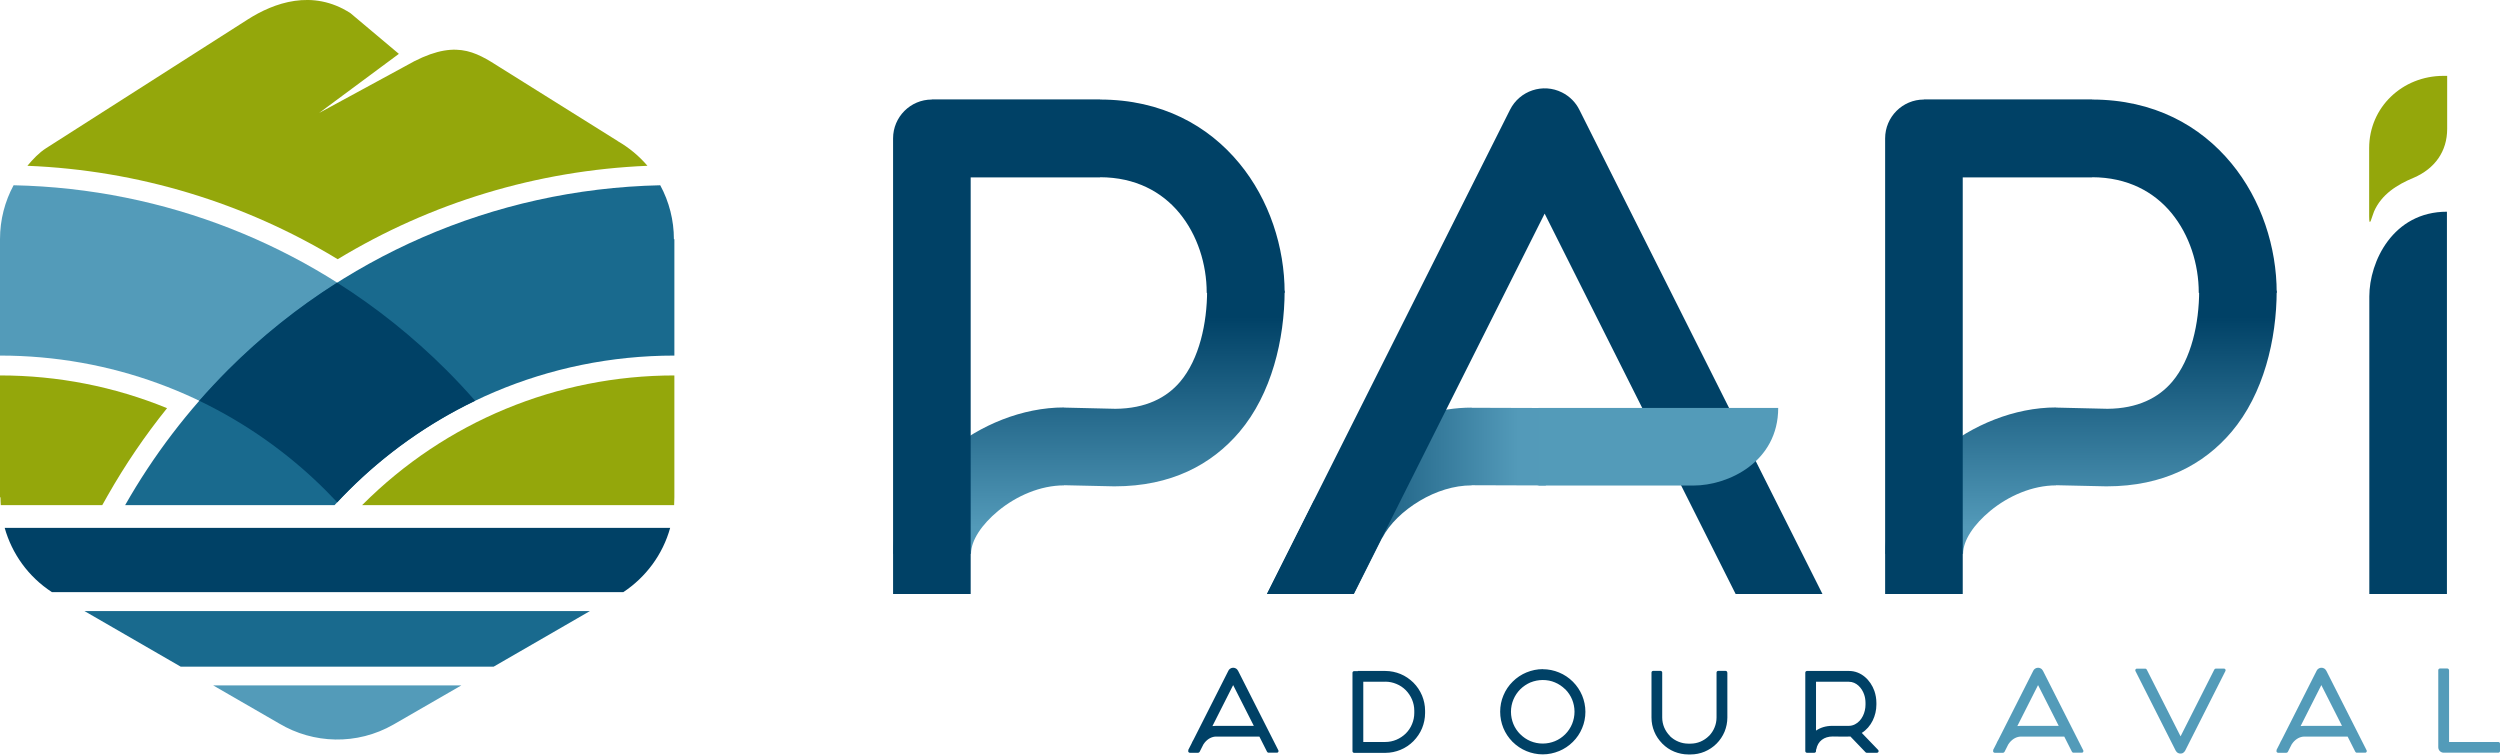 <svg preserveAspectRatio="xMinYMin meet" id="Calque_1" xmlns="http://www.w3.org/2000/svg" width="111.02mm" height="33.51mm" xmlns:xlink="http://www.w3.org/1999/xlink" viewBox="0 0 314.7 94.98"><defs><clipPath id="clippath"><path d="M194.59,61.11l-9.34-.03v.02c-2.23,0-4.51.74-6.51,1.93-2.12,1.26-3.83,2.93-4.73,4.66h-.03s-3.56,7.09-3.56,7.09h-10.93l5.96-11.87c0,.06-.03.14-.09.26,1.75-3.34,4.78-6.41,8.4-8.55,3.42-2.03,7.44-3.31,11.49-3.31v.02l9.34.03v9.77Z" fill="none" stroke-width="0"/></clipPath><linearGradient id="Dégradé_sans_nom" x1=".1" y1="94.48" x2=".9" y2="94.48" gradientTransform="translate(194.59 2281.1) rotate(-180) scale(35.11 23.48)" gradientUnits="userSpaceOnUse"><stop offset="0" stop-color="#539ab9"/><stop offset="1" stop-color="#004166"/></linearGradient><clipPath id="clippath-1"><path d="M151.95,36.59c0,4.09-.98,8.61-3.39,11.46-1.72,2.03-4.35,3.38-8.15,3.41l-6.36-.15h-.1v-.02h0c-5.29,0-10.58,2.23-14.51,5.48-4.2,3.47-7.02,8.22-7.02,12.95h0s9.81,0,9.81,0h0c0-1.71,1.37-3.71,3.41-5.4,2.31-1.91,5.34-3.22,8.3-3.22h0v-.02l6.28.14h0s.1,0,.1,0c7.11,0,12.21-2.74,15.7-6.85,4.05-4.78,5.68-11.64,5.69-17.78h-9.77Z" fill="none" stroke-width="0"/></clipPath><linearGradient id="Dégradé_sans_nom_2" x1=".1" y1="94.48" x2=".9" y2="94.48" gradientTransform="translate(-4520.17 69.72) rotate(-90) scale(33.13 49.3)" gradientUnits="userSpaceOnUse"><stop offset="0" stop-color="#539ab9"/><stop offset="1" stop-color="#004166"/></linearGradient><clipPath id="clippath-2"><path d="M276.83,36.59c0,4.09-.98,8.61-3.39,11.46-1.72,2.03-4.35,3.38-8.15,3.41l-6.36-.15h-.1v-.02h0c-5.29,0-10.58,2.23-14.51,5.48-4.2,3.47-7.02,8.22-7.02,12.95h0s9.81,0,9.81,0h0c0-1.71,1.37-3.71,3.41-5.4,2.31-1.91,5.34-3.22,8.3-3.22h0v-.02l6.28.14h0s.1,0,.1,0c7.11,0,12.21-2.74,15.7-6.85,4.05-4.78,5.68-11.64,5.69-17.78h-9.77Z" fill="none" stroke-width="0"/></clipPath><linearGradient id="Dégradé_sans_nom_3" x1=".1" y1="94.48" x2=".9" y2="94.48" gradientTransform="translate(-4395.29 69.72) rotate(-90) scale(33.13 49.3)" gradientUnits="userSpaceOnUse"><stop offset="0" stop-color="#539ab9"/><stop offset="1" stop-color="#004166"/></linearGradient></defs><path d="M1.71,23.32c19.25.41,36.82,7.66,50.36,19.42l-15.22,15.22C26.83,49.71,14,44.76,0,44.76h0v-14.65c0-2.46.62-4.77,1.71-6.79" fill="#539bb9" stroke-width="0"/><path d="M12.87,63.59H.1c-.02-.33-.04-.66-.04-.99h-.06v-15.34h0c7.29,0,14.41,1.41,21.03,4.12-2.78,3.45-5.27,7.12-7.46,10.97l-.7,1.24Z" fill="#94a70b" stroke-width="0"/><path d="M84.89,47.26v15.34c0,.33-.01.66-.03.99h-39.28l.08-.08c10.44-10.44,24.47-16.25,39.24-16.25" fill="#94a70b" stroke-width="0"/><path d="M84.89,44.76h0c-16.02,0-30.51,6.49-41.01,16.98-.6.6-1.19,1.22-1.77,1.85H15.75c3.55-6.25,7.92-11.97,12.96-17.02,13.99-13.99,33.17-22.78,54.4-23.25,1.13,2.08,1.72,4.42,1.72,6.79h.06v14.65Z" fill="#196a8e" stroke-width="0"/><path d="M42.44,35.58c4.98,3.15,9.59,6.85,13.74,10.99,1.25,1.25,2.46,2.54,3.63,3.88-5.94,2.85-11.32,6.69-15.92,11.29-.49.49-.97.98-1.44,1.49-.47-.5-.95-1-1.44-1.49-4.61-4.61-9.99-8.44-15.93-11.29,1.17-1.33,2.38-2.62,3.63-3.88,4.15-4.15,8.75-7.84,13.73-10.99" fill="#004166" stroke-width="0"/><path d="M84.36,66.45H.59c.91,3.23,2.95,6.14,5.95,8.09h71.92c2.84-1.88,4.97-4.73,5.9-8.09" fill="#004166" fill-rule="evenodd" stroke-width="0"/><path d="M77.75,17.76c1.46.84,2.72,1.9,3.75,3.11-13.91.58-27.28,4.66-38.99,11.76-11.76-7.13-25.15-11.2-39.06-11.76.7-.83,1.45-1.64,2.36-2.22L31.2,2.44c3.25-2.07,8.13-3.88,12.92-.78l6.09,5.12-10.04,7.44,10.86-5.9c6.16-3.56,8.73-1.86,11.97.2l14.75,9.23Z" fill="#94a70b" stroke-width="0"/><path d="M26.82,86.27l8.33,4.81c4.28,2.55,9.77,2.77,14.39.12l8.53-4.92h-31.25Z" fill="#539bb9" fill-rule="evenodd" stroke-width="0"/><polygon points="10.63 76.92 22.75 83.92 62.14 83.92 74.26 76.92 10.63 76.92" fill="#196a8e" fill-rule="evenodd" stroke-width="0"/><g clip-path="url(#clippath)"><rect x="159.48" y="51.29" width="35.11" height="23.48" fill="url(#Dégradé_sans_nom)" stroke-width="0"/></g><path d="M308.05,16.22v-6.67h-.47c-5.16,0-9.35,3.94-9.35,9.1v8.58c0,1.66.35,0,.61-.6.94-2.16,2.88-3.37,4.98-4.25,0,0,.02-.01.03-.01,2.65-1.15,4.2-3.31,4.2-6.15" fill="#94a70b" fill-rule="evenodd" stroke-width="0"/><g clip-path="url(#clippath-1)"><rect x="112.42" y="36.59" width="49.3" height="33.13" fill="url(#Dégradé_sans_nom_2)" stroke-width="0"/></g><g clip-path="url(#clippath-2)"><rect x="237.3" y="36.59" width="49.3" height="33.13" fill="url(#Dégradé_sans_nom_3)" stroke-width="0"/></g><path d="M159.48,74.77l30.6-60.95c1.21-2.41,4.14-3.39,6.55-2.18.98.49,1.73,1.27,2.18,2.18l30.6,60.95h-10.93l-24.04-47.88-24.04,47.88h-10.93Z" fill="#004166" stroke-width="0"/><path d="M112.42,74.77V17.42c0-2.7,2.19-4.89,4.88-4.89v-.02h21.18v.02c7.76.01,13.61,3.28,17.52,8.02,3.81,4.61,5.71,10.6,5.71,16.28v.04h-9.81v-.04c0-3.55-1.15-7.25-3.45-10.03-2.19-2.65-5.51-4.48-9.97-4.49v.02h-16.29v52.44s-9.77,0-9.77,0Z" fill="#004166" stroke-width="0"/><path d="M237.3,74.77V17.42c0-2.7,2.19-4.89,4.88-4.89v-.02h21.18v.02c7.76.01,13.61,3.28,17.52,8.02,3.81,4.61,5.71,10.6,5.71,16.28v.04h-9.81v-.04c0-3.55-1.15-7.25-3.45-10.03-2.19-2.65-5.51-4.48-9.97-4.49v.02h-16.29v52.44s-9.77,0-9.77,0Z" fill="#004166" stroke-width="0"/><path d="M193.65,51.35h30.19c0,6.79-6.27,9.77-10.67,9.77h-19.51v-9.77Z" fill="#539bb9" fill-rule="evenodd" stroke-width="0"/><path d="M308.02,74.77V26.65c-6.79,0-9.77,6.27-9.77,10.67v37.45h9.77Z" fill="#004166" fill-rule="evenodd" stroke-width="0"/><path d="M197.02,86.76c-.37-.36-.8-.66-1.29-.86-.47-.2-.99-.3-1.53-.3s-1.06.11-1.53.3h-.01c-.48.21-.92.5-1.29.87-.72.72-1.17,1.73-1.17,2.83,0,.54.11,1.06.3,1.53h0c.2.49.5.93.87,1.3h.01c.72.73,1.72,1.17,2.82,1.17.55,0,1.06-.11,1.53-.3.49-.2.93-.5,1.3-.87h0c.37-.37.67-.82.87-1.31.19-.47.3-.99.3-1.53s-.11-1.06-.3-1.53c-.2-.48-.49-.92-.85-1.28-.01,0-.02-.02-.03-.03M194.2,84.24c.73,0,1.42.15,2.05.41h0s0,0,0,0c.66.27,1.25.67,1.74,1.16l.02.02c.49.49.88,1.08,1.15,1.72.26.63.41,1.33.41,2.05s-.14,1.42-.41,2.05c-.27.66-.67,1.25-1.17,1.74h0s0,0,0,0h0s-.01.01-.01.01c-.49.49-1.08.88-1.73,1.15h-.01c-.63.26-1.32.41-2.04.41s-1.42-.15-2.05-.41c-.65-.27-1.24-.66-1.73-1.15h-.02s-.01-.03-.01-.03c-.49-.49-.88-1.08-1.15-1.73h0c-.26-.64-.4-1.33-.4-2.05s.14-1.42.41-2.05c.27-.66.67-1.25,1.17-1.74.49-.49,1.09-.89,1.74-1.16h.01c.63-.26,1.32-.41,2.04-.41ZM228.6,94.36v.19c0,.12-.1.21-.21.21h-.93c-.12,0-.21-.1-.21-.21,0-3.29,0-6.59,0-9.88,0-.12.1-.21.22-.21h5.28c1.53,0,2.71,1.14,3.2,2.52.16.47.25.97.25,1.5v.22c0,1.38-.64,2.81-1.84,3.56l2.06,2.14c.08.08.08.22,0,.3-.04.04-.09.06-.15.06h-1.29c-.07,0-.12-.03-.16-.08l-1.89-1.97c-.71.04-1.51,0-2.23,0-1.06,0-1.88.56-2.07,1.64ZM228.6,91.97c.55-.38,1.24-.6,2.05-.6h2.09c.27,0,.52-.07.76-.19.89-.45,1.33-1.52,1.33-2.48v-.22c0-.37-.06-.73-.17-1.05-.28-.83-.98-1.61-1.92-1.61h-4.14c0,2.05,0,4.1,0,6.15ZM174.38,85.82h-2.77v7.58h2.77c.49,0,.96-.1,1.39-.28.45-.19.85-.46,1.19-.79.34-.34.61-.74.79-1.19.18-.43.28-.9.28-1.39v-.29c0-.49-.1-.96-.28-1.39-.19-.45-.46-.85-.79-1.19-.34-.34-.74-.61-1.19-.79-.43-.18-.9-.28-1.39-.28ZM170.93,84.46h3.45c.67,0,1.32.14,1.91.38.61.25,1.16.63,1.63,1.09h0c.46.46.83,1.01,1.09,1.63.24.59.38,1.23.38,1.91v.29c0,.67-.14,1.32-.38,1.91-.25.61-.63,1.16-1.09,1.63h0c-.46.46-1.01.84-1.63,1.09-.59.24-1.23.38-1.91.38h-3.92c-.12,0-.21-.1-.21-.21h0v-9.87c0-.12.1-.21.21-.21h.47ZM157.83,91.37l-2.6-5.13-2.61,5.16c.15-.02.3-.03.45-.03h4.75ZM149.56,94.44l.43-.84c.07-.17.15-.33.25-.49l4.39-8.68c.08-.17.23-.28.39-.34.16-.05.35-.05.52.04.07.03.13.08.18.13.05.05.09.11.13.18l5.07,10.01c.05.1.01.23-.09.28-.03.02-.06.02-.1.02h0s-1.04,0-1.04,0c-.09,0-.16-.05-.2-.13l-.96-1.9h-5.44c-.27,0-.52.07-.76.19-.25.13-.48.32-.67.55-.06.08-.13.16-.18.25h0l-.47.93c-.04.07-.11.12-.19.12h0s-1.04,0-1.04,0c-.12,0-.21-.1-.21-.21,0-.04.01-.08.03-.11ZM217.44,84.67h0v5.66c0,.62-.13,1.22-.35,1.77-.24.57-.58,1.08-1.01,1.51-.43.43-.94.77-1.51,1.01-.55.23-1.15.35-1.77.35h-.27c-.62,0-1.22-.13-1.77-.35-.56-.23-1.07-.57-1.49-1h-.02s-.01-.03-.01-.03c-.42-.43-.77-.93-1-1.5-.23-.55-.35-1.14-.35-1.77v-5.66c0-.12.1-.21.21-.21h.93c.12,0,.21.1.21.21h0v5.66c0,.44.09.86.25,1.25.17.4.41.76.72,1.07v.02c.31.3.67.54,1.07.7.38.16.81.25,1.25.25h.27c.44,0,.87-.09,1.25-.25.4-.17.76-.41,1.07-.72h.01c.3-.31.54-.67.7-1.07.16-.38.25-.81.25-1.25v-5.66c0-.12.1-.21.21-.21h.93c.12,0,.21.1.21.21Z" fill="#004166" stroke-width="0"/><path d="M308.29,84.37h0v9.03h6.2c.12,0,.21.1.21.21h0v.93c0,.12-.1.21-.21.21h-6.88c-.19,0-.36-.08-.48-.2-.12-.12-.2-.29-.2-.48v-9.71c0-.12.1-.21.21-.21h.93c.12,0,.21.1.21.21M294.81,91.37l-2.6-5.13-2.61,5.16c.15-.02.3-.03.45-.03h4.75ZM286.55,94.44l.43-.84c.07-.17.15-.33.25-.49l4.39-8.68c.08-.17.23-.28.39-.34.16-.05.35-.05.52.04.07.03.13.08.18.13.05.05.09.11.13.18l5.07,10.01c.05.1.01.23-.09.28-.03.02-.06.02-.1.02h0s-1.04,0-1.04,0c-.09,0-.16-.05-.2-.13l-.96-1.9h-5.44c-.27,0-.52.07-.76.19-.25.13-.48.32-.67.55-.06.08-.13.16-.18.25h0l-.47.93c-.04.07-.11.12-.19.12h0s-1.04,0-1.04,0c-.12,0-.21-.1-.21-.21,0-.04.01-.08.03-.11ZM259.15,91.37l-2.6-5.13-2.61,5.16c.15-.02.3-.03.45-.03h4.75ZM250.88,94.44l.43-.84c.07-.17.15-.33.25-.49l4.39-8.68c.08-.17.23-.28.39-.34.16-.05.35-.05.52.04.07.03.13.08.18.13.05.05.09.11.13.18l5.07,10.01c.05.1.01.23-.09.28-.03.02-.06.02-.1.02h0s-1.04,0-1.04,0c-.09,0-.16-.05-.2-.13l-.96-1.9h-5.44c-.27,0-.52.07-.76.19-.25.13-.48.32-.67.55-.06.08-.13.16-.18.25h0l-.47.93c-.04.07-.11.12-.19.12h0s-1.04,0-1.04,0c-.12,0-.21-.1-.21-.21,0-.04.01-.08.03-.11ZM278.91,84.16h1.04c.12,0,.21.1.21.21,0,.04-.01.08-.03.11l-5.06,10.01c-.07.13-.17.23-.29.3-.03.02-.06.03-.1.04h0s0,0,0,0h0c-.16.05-.34.04-.5-.04-.07-.03-.13-.08-.18-.13h0c-.05-.05-.1-.12-.13-.18h0s-5.06-10.01-5.06-10.01c-.05-.1-.01-.23.09-.28.03-.02.06-.02.1-.02h0s1.04,0,1.04,0c.09,0,.16.05.2.13l4.25,8.39,4.25-8.41c.04-.07.11-.12.19-.12h0Z" fill="#539bb9" stroke-width="0"/></svg>